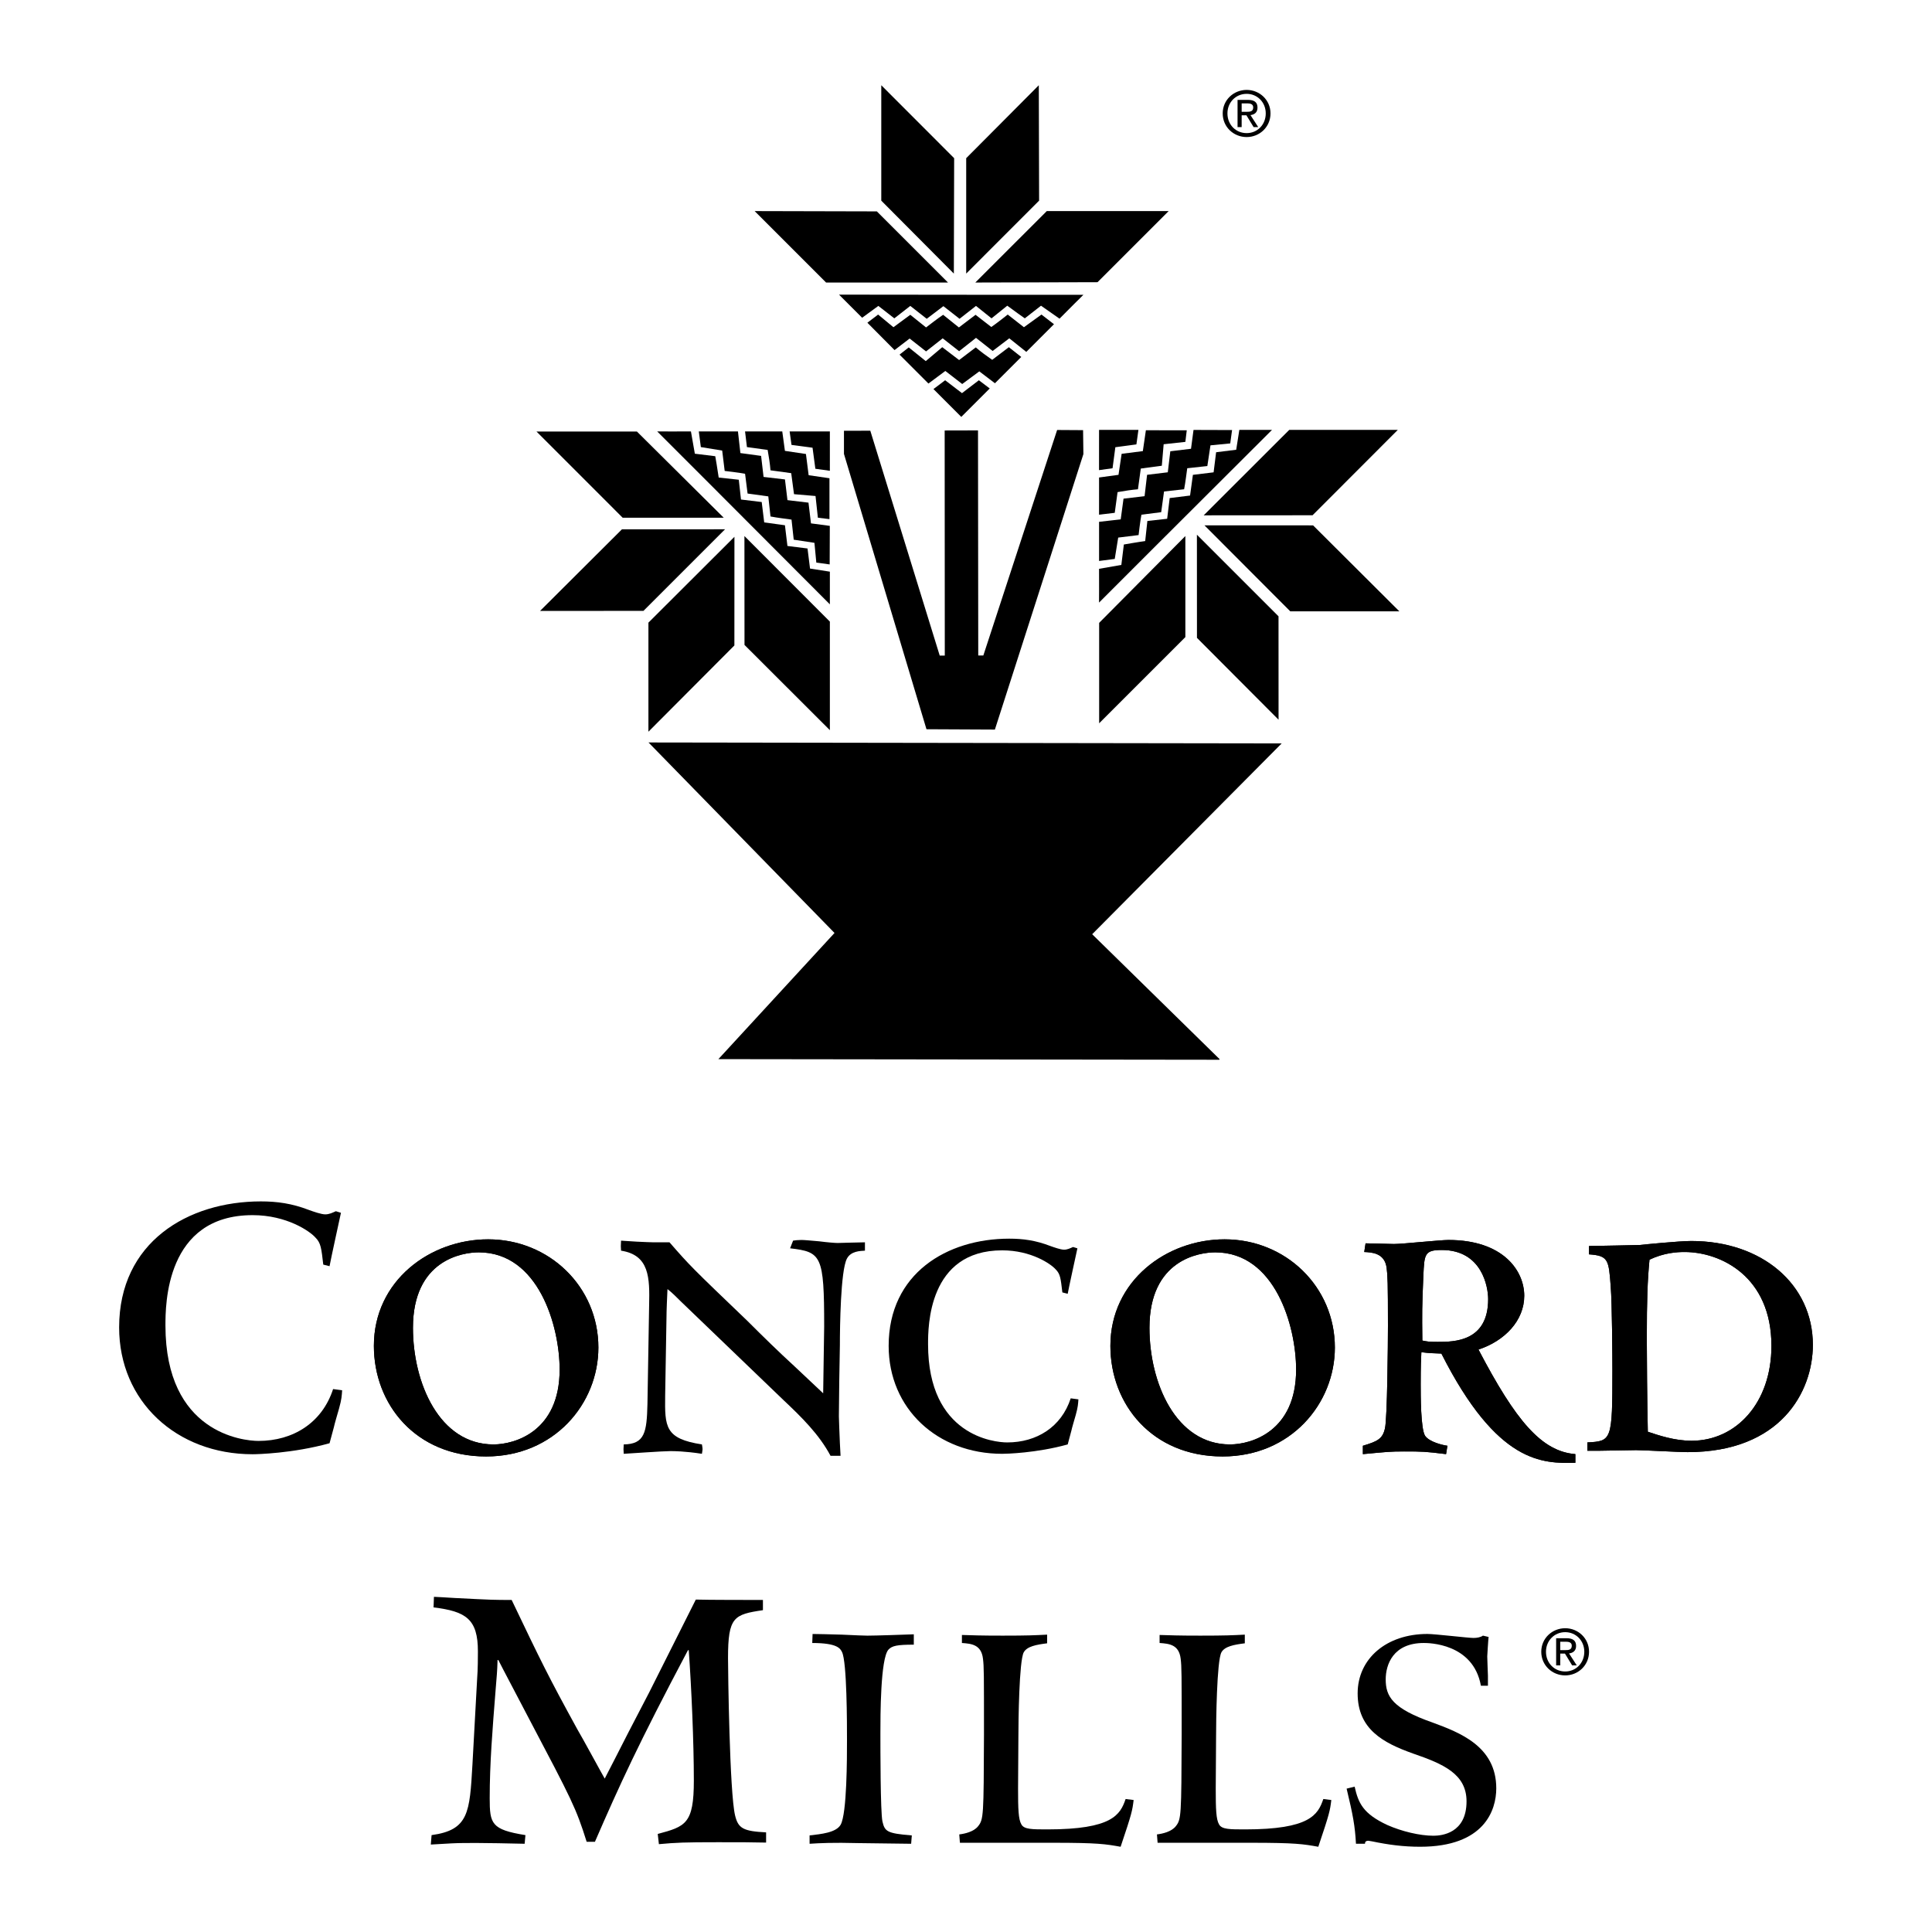 <?xml version="1.0" encoding="utf-8"?>
<!-- Generator: Adobe Illustrator 13.0.0, SVG Export Plug-In . SVG Version: 6.00 Build 14948)  -->
<!DOCTYPE svg PUBLIC "-//W3C//DTD SVG 1.0//EN" "http://www.w3.org/TR/2001/REC-SVG-20010904/DTD/svg10.dtd">
<svg version="1.0" id="Layer_1" xmlns="http://www.w3.org/2000/svg" xmlns:xlink="http://www.w3.org/1999/xlink" x="0px" y="0px"
	 width="192.756px" height="192.756px" viewBox="0 0 192.756 192.756" enable-background="new 0 0 192.756 192.756"
	 xml:space="preserve">
<g>
	<polygon fill-rule="evenodd" clip-rule="evenodd" fill="#FFFFFF" points="0,0 192.756,0 192.756,192.756 0,192.756 0,0 	"/>
	<polygon fill-rule="evenodd" clip-rule="evenodd" points="95.196,15.782 87.925,8.504 87.925,20.018 95.166,27.296 95.196,15.782 	
		"/>
	<polygon fill-rule="evenodd" clip-rule="evenodd" points="83.26,93.082 64.702,74.076 127.875,74.169 108.967,93.208 
		121.678,105.67 121.647,105.732 71.674,105.67 83.26,93.082 	"/>
	<polygon fill-rule="evenodd" clip-rule="evenodd" points="84.202,45.287 84.202,42.979 86.83,42.972 93.756,65.408 94.262,65.408 
		94.25,42.949 97.576,42.941 97.6,65.399 98.107,65.399 105.47,42.9 108.059,42.916 108.09,45.307 99.26,72.789 92.434,72.756 
		84.202,45.287 	"/>
	<polygon fill-rule="evenodd" clip-rule="evenodd" points="64.693,62.121 73.275,53.558 73.27,64.397 64.693,73.004 64.693,62.121 	
		"/>
	<polygon fill-rule="evenodd" clip-rule="evenodd" points="74.279,64.344 74.272,53.481 82.796,62.017 82.796,72.849 74.279,64.344 
			"/>
	<polygon fill-rule="evenodd" clip-rule="evenodd" points="62.049,52.811 72.337,52.807 64.196,60.948 53.882,60.952 62.049,52.811 
			"/>
	<path fill-rule="evenodd" clip-rule="evenodd" d="M65.567,43.042c0,0,2.41,0.014,3.368,0.002l0.39,2.222l2.037,0.25
		c0,0,0.262,1.51,0.343,2.129l2.004,0.218l0.22,1.974l2.067,0.25l0.25,2.034l2.067,0.283l0.25,2.067l2.004,0.251l0.25,2.003
		l1.979,0.311v3.259L70.765,48.239L65.567,43.042L65.567,43.042z"/>
	<path fill-rule="evenodd" clip-rule="evenodd" d="M81.256,54.158l-2.066-0.313l-0.22-2.004c-0.68-0.102-1.322-0.165-2.097-0.313
		l-0.22-2.004l-2.066-0.283l-0.251-1.972c-0.57-0.116-2.034-0.283-2.034-0.283l-0.25-2.034l-2.129-0.346l-0.204-1.563h3.906
		l0.244,2.16c0,0,1.401,0.19,2.066,0.281l0.246,2.099l2.134,0.25l0.25,2.066l2.097,0.251l0.25,2.067l1.878,0.25l-0.014,3.846
		l-1.332-0.183L81.256,54.158L81.256,54.158z"/>
	<path fill-rule="evenodd" clip-rule="evenodd" d="M81.365,49.487l-2.146-0.183l-0.281-2.097l-2.066-0.283
		c-0.056-0.67-0.148-1.264-0.283-2.034c-0.634-0.09-1.322-0.186-2.067-0.283l-0.188-1.565l3.713,0.002l0.265,1.939
		c0,0,1.415,0.216,2.097,0.313l0.269,2.115l2.078,0.304v4.078L81.6,51.653L81.365,49.487L81.365,49.487z"/>
	<polygon fill-rule="evenodd" clip-rule="evenodd" points="53.524,43.053 63.544,43.053 72.206,51.653 62.123,51.653 53.524,43.053 
			"/>
	<polygon fill-rule="evenodd" clip-rule="evenodd" points="81.068,44.669 78.969,44.389 78.781,43.042 82.796,43.043 82.796,46.971 
		81.349,46.769 81.068,44.669 	"/>
	<polygon fill-rule="evenodd" clip-rule="evenodd" points="128.731,60.994 120.168,52.412 131.007,52.417 139.614,60.994 
		128.731,60.994 	"/>
	<polygon fill-rule="evenodd" clip-rule="evenodd" points="130.954,51.408 120.092,51.415 128.627,42.891 139.459,42.891 
		130.954,51.408 	"/>
	<polygon fill-rule="evenodd" clip-rule="evenodd" points="119.421,63.639 119.416,53.349 127.558,61.49 127.562,71.806 
		119.421,63.639 	"/>
	<path fill-rule="evenodd" clip-rule="evenodd" d="M109.651,60.12c0,0,0.015-2.41,0.002-3.368l2.223-0.39l0.251-2.037
		c0,0,1.509-0.262,2.129-0.343l0.218-2.004l1.974-0.22l0.251-2.066l2.034-0.251l0.283-2.066l2.066-0.25l0.25-2.004l2.004-0.25
		l0.312-1.979h3.259L114.85,54.921L109.651,60.12L109.651,60.12z"/>
	<path fill-rule="evenodd" clip-rule="evenodd" d="M120.769,44.431l-0.312,2.066l-2.005,0.22c-0.102,0.68-0.164,1.322-0.312,2.097
		l-2.004,0.221l-0.283,2.066l-1.972,0.25c-0.116,0.568-0.283,2.034-0.283,2.034l-2.034,0.25l-0.345,2.129l-1.564,0.204v-3.906
		l2.159-0.244c0,0,0.191-1.4,0.281-2.067l2.1-0.246l0.25-2.134l2.066-0.25l0.251-2.097l2.066-0.25l0.25-1.879l3.846,0.012
		l-0.183,1.333L120.769,44.431L120.769,44.431z"/>
	<path fill-rule="evenodd" clip-rule="evenodd" d="M116.098,44.322l-0.184,2.145l-2.097,0.281l-0.283,2.067
		c-0.671,0.056-1.265,0.148-2.034,0.283c-0.091,0.633-0.186,1.322-0.282,2.066l-1.566,0.188l0.002-3.713l1.939-0.265
		c0,0,0.216-1.415,0.312-2.097l2.116-0.27l0.304-2.08l4.078,0.002l-0.14,1.157L116.098,44.322L116.098,44.322z"/>
	<polygon fill-rule="evenodd" clip-rule="evenodd" points="109.663,72.162 109.663,62.142 118.264,53.481 118.264,63.564 
		109.663,72.162 	"/>
	<polygon fill-rule="evenodd" clip-rule="evenodd" points="111.279,44.619 110.999,46.717 109.651,46.905 109.653,42.891 
		113.581,42.891 113.379,44.338 111.279,44.619 	"/>
	<polygon fill-rule="evenodd" clip-rule="evenodd" points="103.672,20.018 96.398,27.296 96.398,15.782 103.642,8.504 
		103.672,20.018 	"/>
	<path fill-rule="evenodd" clip-rule="evenodd" d="M108.09,29.414c0,0-1.711,1.693-2.382,2.38l-1.846-1.294l-1.617,1.262
		c0,0-1.255-0.883-1.749-1.262l-1.572,1.262l-1.549-1.241l-1.64,1.285l-1.614-1.262l-1.661,1.262l-1.64-1.285l-1.593,1.241
		l-1.594-1.241l-1.619,1.181l-2.306-2.306l17.033,0.018H108.09L108.09,29.414z"/>
	<path fill-rule="evenodd" clip-rule="evenodd" d="M89.138,32.647l1.682-1.24l1.572,1.261c0.552-0.411,1.051-0.819,1.705-1.261
		l1.573,1.261l1.661-1.261l1.573,1.217c0.482-0.323,1.637-1.241,1.637-1.241l1.617,1.264l1.749-1.264l1.25,0.962l-2.763,2.763
		l-1.697-1.354c0,0-1.128,0.855-1.661,1.262l-1.659-1.309l-1.686,1.332l-1.638-1.285l-1.661,1.306l-1.637-1.285l-1.506,1.153
		l-2.711-2.73l1.072-0.814L89.138,32.647L89.138,32.647z"/>
	<path fill-rule="evenodd" clip-rule="evenodd" d="M92.364,36.027l1.645-1.388l1.682,1.283l1.661-1.262
		c0.512,0.436,0.999,0.792,1.64,1.241c0.51-0.384,1.064-0.805,1.661-1.262l1.238,0.975l-2.626,2.624l-1.559-1.186
		c0,0-1.153,0.852-1.705,1.262l-1.684-1.303l-1.687,1.255l-2.883-2.885l0.918-0.72L92.364,36.027L92.364,36.027z"/>
	<polygon fill-rule="evenodd" clip-rule="evenodd" points="116.598,21.06 109.501,28.155 97.308,28.188 104.438,21.06 
		116.598,21.06 	"/>
	<polygon fill-rule="evenodd" clip-rule="evenodd" points="95.978,39.223 97.662,37.938 98.747,38.757 95.908,41.594 93.132,38.817 
		94.297,37.938 95.978,39.223 	"/>
	<polygon fill-rule="evenodd" clip-rule="evenodd" points="94.582,28.188 87.484,21.09 75.291,21.06 82.418,28.188 94.582,28.188 	
		"/>
	<path fill-rule="evenodd" clip-rule="evenodd" d="M47.134,176.08c-0.276,4.739-0.352,6.502-4.075,7.01l-0.076,0.941
		c0.705-0.039,1.371-0.078,2.076-0.118c0.742-0.039,1.565-0.039,2.505-0.039c1.254,0,2.781,0.039,4.78,0.079l0.079-0.863
		c-3.41-0.548-3.565-1.135-3.565-3.681c0-3.486,0.274-6.815,0.587-10.772c0.118-1.528,0.158-1.723,0.197-3.018h0.076
		c0.471,0.942,2.077,3.957,3.094,5.917c4.231,8.03,4.663,8.852,5.72,12.222h0.823c2.468-5.681,4.307-9.716,9.283-19.117h0.079
		c0.274,3.8,0.508,9.166,0.508,13.006c0,4.309-0.821,4.583-3.603,5.327l0.117,1.019c1.723-0.158,2.546-0.194,5.875-0.194
		c2.392,0,3.173,0,4.82,0.036v-1.019c-2.273-0.115-2.782-0.392-3.094-1.684c-0.55-2.271-0.705-14.415-0.705-15.707
		c0-4.113,0.587-4.347,3.483-4.778v-1.019c-0.939,0-5.639,0-6.696-0.039l-4.663,9.282l-2.037,3.918
		c-1.449,2.82-1.449,2.859-2.389,4.662c-0.04-0.039-2.312-4.23-2.742-4.937c-2.9-5.288-3.604-6.737-6.543-12.887
		c-1.763,0-1.878,0-5.717-0.197c-0.705-0.039-1.763-0.115-2.037-0.115l-0.039,1.057c3.251,0.391,4.425,1.175,4.425,4.387
		c0,0.548,0,1.764-0.079,2.781L47.134,176.08L47.134,176.08z"/>
	<path fill-rule="evenodd" clip-rule="evenodd" d="M80.774,183.953c1.034-0.067,2.333-0.133,4.834-0.067l5.297,0.067l0.067-0.833
		c-2.5-0.199-2.7-0.401-2.932-1.401c-0.202-0.967-0.202-7.265-0.202-8.798c0-1.7,0-7.434,0.8-8.334
		c0.367-0.398,0.9-0.498,2.533-0.498v-1.034c-0.865,0.034-3.799,0.134-4.632,0.134c-0.167,0-1.299-0.035-2.533-0.1
		c-1.199-0.034-2.5-0.067-2.934-0.067l-0.033,0.9c2.534,0,2.8,0.565,2.967,0.899c0.499,0.968,0.499,7.232,0.499,8.766
		c0,1.8,0,7.332-0.633,8.467c-0.466,0.8-1.964,0.932-3.099,1.066V183.953L80.774,183.953z"/>
	<path fill-rule="evenodd" clip-rule="evenodd" d="M95.771,183.853h9.267c4.532,0,5.266,0.133,6.766,0.399
		c1.134-3.365,1.167-3.6,1.299-4.664l-0.8-0.101c-0.531,1.566-1.331,3.032-7.799,3.032c-1.533,0-2.333,0-2.6-0.499
		c-0.299-0.501-0.332-1.533-0.332-3.6l0.033-5.134c0-1.5,0.067-7.565,0.533-8.434c0.334-0.598,1.267-0.765,2.333-0.899v-0.865
		c-1.266,0.064-1.899,0.1-4.435,0.1c-2.398,0-2.797-0.035-4.066-0.067v0.801c0.967,0.066,1.934,0.167,2.101,1.565
		c0.1,0.835,0.1,1.401,0.1,7.566c-0.032,8.132-0.032,8.466-0.601,9.167c-0.434,0.533-1.299,0.732-1.865,0.8L95.771,183.853
		L95.771,183.853z"/>
	<path fill-rule="evenodd" clip-rule="evenodd" d="M115.494,183.853h9.267c4.532,0,5.265,0.133,6.766,0.399
		c1.135-3.365,1.167-3.6,1.299-4.664l-0.798-0.101c-0.533,1.566-1.334,3.032-7.801,3.032c-1.533,0-2.333,0-2.6-0.499
		c-0.299-0.501-0.332-1.533-0.332-3.6l0.033-5.134c0-1.5,0.067-7.565,0.533-8.434c0.334-0.598,1.267-0.765,2.334-0.899v-0.865
		c-1.268,0.064-1.9,0.1-4.434,0.1c-2.4,0-2.8-0.035-4.068-0.067v0.801c0.968,0.066,1.935,0.167,2.102,1.565
		c0.1,0.835,0.1,1.401,0.1,7.566c-0.032,8.132-0.032,8.466-0.601,9.167c-0.434,0.533-1.299,0.732-1.865,0.8L115.494,183.853
		L115.494,183.853z"/>
	<path fill-rule="evenodd" clip-rule="evenodd" d="M134.352,178.453c0.634,2.633,0.833,3.699,0.933,5.5h0.9
		c0-0.133,0.032-0.3,0.334-0.3c0.099,0,0.331,0.065,0.398,0.065c1.601,0.334,3.1,0.533,4.767,0.533c6.399,0,7.599-3.633,7.599-5.831
		c0-4.201-3.665-5.567-6.364-6.566c-4.002-1.401-4.667-2.601-4.667-4.301c0-1.466,0.732-3.632,3.799-3.632
		c0.434,0,4.934,0,5.699,4.266h0.701v-1c0-0.067-0.068-1.633-0.068-1.933c0-0.067,0.101-1.699,0.135-1.935l-0.566-0.132
		c-0.233,0.167-0.601,0.232-0.935,0.232c-0.533,0-3.866-0.399-4.599-0.399c-4.099,0-6.966,2.466-6.966,5.934
		c0,3.564,2.532,4.931,5.532,5.998c3.001,1.034,5.332,2.034,5.332,4.767c0,3.201-2.498,3.433-3.298,3.433
		c-1.366,0-3.166-0.434-4.6-1.067c-2.434-1.132-2.899-2.198-3.266-3.831L134.352,178.453L134.352,178.453z"/>
	<path fill-rule="evenodd" clip-rule="evenodd" d="M33.312,142.39c0.04-0.236,0.432-1.568,0.51-1.842
		c0.274-0.979,0.274-1.291,0.313-1.841l-0.902-0.119c-1.095,3.37-3.994,5.173-7.441,5.173c-1.529,0-9.285-0.784-9.285-11.517
		c0-2.036,0-11.009,8.696-11.009c3.41,0,5.72,1.608,6.267,2.234c0.549,0.547,0.589,1.058,0.784,2.702l0.626,0.157
		c0.158-0.862,0.981-4.583,1.137-5.327l-0.508-0.158c-0.352,0.158-0.666,0.315-1.058,0.315s-1.176-0.275-1.607-0.431
		c-1.724-0.666-3.212-0.863-4.818-0.863c-7.285,0-14.139,4.073-14.139,12.573c0,7.364,5.717,12.653,13.316,12.653
		c0.431,0,3.996-0.078,7.677-1.097L33.312,142.39L33.312,142.39z"/>
	<path fill-rule="evenodd" clip-rule="evenodd" d="M48.702,123.648c-5.801,0-11.4,4.131-11.4,10.63
		c0,5.833,4.166,11.034,11.198,11.034c6.801,0,11.201-5.268,11.201-10.867C59.701,128.38,54.8,123.648,48.702,123.648
		L48.702,123.648z M47.767,124.947c5.966,0,8.067,7.366,8.067,11.699c0,6.165-4.468,7.464-6.601,7.464
		c-5.397,0-8.033-6.132-8.033-11.632C41.201,125.681,46.167,124.947,47.767,124.947L47.767,124.947z"/>
	<path fill-rule="evenodd" clip-rule="evenodd" d="M59.701,134.445c0,5.6-4.4,10.867-11.201,10.867
		c-7.032,0-11.198-5.201-11.198-11.034c0-6.499,5.599-10.63,11.4-10.63C54.8,123.648,59.701,128.38,59.701,134.445L59.701,134.445z
		 M41.201,132.479c0,5.5,2.635,11.632,8.033,11.632c2.133,0,6.601-1.299,6.601-7.464c0-4.333-2.101-11.699-8.067-11.699
		C46.167,124.947,41.201,125.681,41.201,132.479L41.201,132.479z"/>
	<path fill-rule="evenodd" clip-rule="evenodd" d="M79.262,136.312c-1.601-1.466-3.134-2.967-4.667-4.5
		c-5.632-5.399-5.732-5.499-7.798-7.865h-1.568c-0.267,0-1-0.035-1.7-0.067c-0.699-0.032-1.399-0.1-1.566-0.1
		c-0.032,0.501-0.032,0.633,0,1c2.833,0.434,2.867,2.699,2.8,5.467l-0.167,9.833c-0.067,2.831-0.266,3.998-2.366,4.03
		c-0.032,0.435-0.032,0.534,0,0.936c0.666-0.035,3.899-0.268,4.632-0.268c0.202,0,0.568,0,1.067,0.033
		c0.533,0.035,1.234,0.1,2.101,0.234c0.033-0.234,0.065-0.366,0.065-0.467c0-0.135-0.033-0.267-0.065-0.469
		c-3.702-0.566-3.702-1.765-3.667-4.866l0.132-7.766c0-0.666,0.067-2.198,0.1-2.864c0.434,0.332,0.935,0.833,1.369,1.267
		l10.231,9.832c1.768,1.666,3.533,3.398,4.667,5.532h1l-0.067-1.267c-0.033-0.933-0.1-2.301-0.1-2.668
		c0-0.999,0.067-5.965,0.1-7.098c0-1.767,0.067-7.434,0.7-8.633c0.399-0.768,1.334-0.768,1.8-0.8v-0.833
		c-0.434,0-2.568,0.067-2.735,0.067c-0.264,0-1.064-0.067-1.832-0.167c-0.766-0.067-1.501-0.135-1.766-0.135
		c-0.334,0-0.633,0.035-0.835,0.067l-0.299,0.766c3.134,0.368,3.4,0.7,3.4,7.8c0,0.934-0.1,5.633-0.1,6.667L79.262,136.312
		L79.262,136.312z"/>
	<path fill-rule="evenodd" clip-rule="evenodd" d="M106.891,142.744c0.033-0.199,0.367-1.331,0.435-1.565
		c0.231-0.832,0.231-1.099,0.267-1.565l-0.768-0.102c-0.933,2.866-3.398,4.399-6.333,4.399c-1.298,0-7.899-0.666-7.899-9.797
		c0-1.735,0-9.367,7.398-9.367c2.902,0,4.867,1.366,5.335,1.9c0.466,0.466,0.499,0.899,0.666,2.299l0.533,0.134
		c0.133-0.732,0.833-3.898,0.968-4.534l-0.435-0.133c-0.301,0.133-0.565,0.268-0.899,0.268s-1-0.234-1.366-0.366
		c-1.468-0.566-2.734-0.733-4.101-0.733c-6.198,0-12.031,3.465-12.031,10.697c0,6.268,4.866,10.768,11.33,10.768
		c0.369,0,3.401-0.067,6.534-0.936L106.891,142.744L106.891,142.744z"/>
	<path fill-rule="evenodd" clip-rule="evenodd" d="M122.181,123.648c-5.798,0-11.397,4.131-11.397,10.63
		c0,5.833,4.166,11.034,11.198,11.034c6.799,0,11.198-5.268,11.198-10.867C133.18,128.38,128.282,123.648,122.181,123.648
		L122.181,123.648z M121.249,124.947c5.966,0,8.064,7.366,8.064,11.699c0,6.165-4.465,7.464-6.599,7.464
		c-5.4,0-8.033-6.132-8.033-11.632C114.682,125.681,119.648,124.947,121.249,124.947L121.249,124.947z"/>
	<path fill-rule="evenodd" clip-rule="evenodd" d="M133.18,134.445c0,5.6-4.399,10.867-11.198,10.867
		c-7.032,0-11.198-5.201-11.198-11.034c0-6.499,5.6-10.63,11.397-10.63C128.282,123.648,133.18,128.38,133.18,134.445
		L133.18,134.445z M114.682,132.479c0,5.5,2.633,11.632,8.033,11.632c2.134,0,6.599-1.299,6.599-7.464
		c0-4.333-2.099-11.699-8.064-11.699C119.648,124.947,114.682,125.681,114.682,132.479L114.682,132.479z"/>
	<path fill-rule="evenodd" clip-rule="evenodd" d="M135.975,145.078c2.469-0.231,2.733-0.267,4.102-0.267
		c0.932,0,1.433,0,1.999,0.035c0.534,0.032,1.133,0.099,2.199,0.231l0.135-0.833c-0.467-0.067-1.8-0.366-2.233-1
		c-0.435-0.7-0.435-4.033-0.435-5.133c0-1.866,0.035-2.468,0.067-3.201c0.833,0.101,1.1,0.101,2,0.136
		c5.599,11.065,10.131,10.963,13.365,10.898v-0.867c-3.366-0.267-5.934-3.298-9.666-10.434c2.633-0.864,4.567-2.898,4.567-5.364
		c0-2.501-2.103-5.567-7.566-5.567c-0.401,0-1.533,0.101-2.7,0.199c-1.134,0.103-2.301,0.202-2.732,0.202
		c-0.4,0-2.368-0.067-2.834-0.067l-0.132,0.867c0.7,0.033,2.031,0.065,2.231,1.566c0.102,0.766,0.134,1.466,0.134,5.799
		c0,1.7-0.067,9.334-0.299,10.233c-0.234,1.064-0.769,1.299-2.202,1.732V145.078L135.975,145.078z M141.908,133.747
		c-0.032-2.901-0.032-3.301,0.101-6.467c0.1-2.134,0.1-2.567,1.832-2.567c4.033,0,4.634,3.699,4.634,4.901
		c0,4.265-3.433,4.265-5.033,4.265C142.542,133.879,142.409,133.847,141.908,133.747L141.908,133.747z"/>
	<path fill-rule="evenodd" clip-rule="evenodd" d="M135.975,144.245c1.434-0.434,1.968-0.668,2.202-1.732
		c0.231-0.899,0.299-8.533,0.299-10.233c0-4.333-0.032-5.033-0.134-5.799c-0.2-1.501-1.531-1.533-2.231-1.566l0.132-0.867
		c0.466,0,2.434,0.067,2.834,0.067c0.432,0,1.599-0.1,2.732-0.202c1.167-0.099,2.299-0.199,2.7-0.199
		c5.464,0,7.566,3.066,7.566,5.567c0,2.466-1.935,4.5-4.567,5.364c3.732,7.136,6.3,10.167,9.666,10.434v0.867
		c-3.234,0.064-7.767,0.167-13.365-10.898c-0.9-0.035-1.167-0.035-2-0.136c-0.032,0.733-0.067,1.335-0.067,3.201
		c0,1.1,0,4.433,0.435,5.133c0.434,0.634,1.767,0.933,2.233,1l-0.135,0.833c-1.066-0.133-1.665-0.199-2.199-0.231
		c-0.566-0.035-1.067-0.035-1.999-0.035c-1.368,0-1.633,0.035-4.102,0.267V144.245L135.975,144.245z M143.441,133.879
		c1.601,0,5.033,0,5.033-4.265c0-1.202-0.601-4.901-4.634-4.901c-1.732,0-1.732,0.434-1.832,2.567
		c-0.133,3.166-0.133,3.565-0.101,6.467C142.409,133.847,142.542,133.879,143.441,133.879L143.441,133.879z"/>
	<path fill-rule="evenodd" clip-rule="evenodd" d="M158.37,144.744h1.002c0.566,0,3.266-0.064,3.864-0.064
		c0.732,0,4.301,0.199,5.133,0.199c9.299,0,12.5-6.033,12.5-10.7c0-6.032-5.065-10.365-12.133-10.365
		c-1.199,0-4.867,0.366-5.166,0.4c-0.234,0-4.233,0.101-5.033,0.101v0.832c1.935,0.135,1.967,0.534,2.166,3.233
		c0.135,1.666,0.167,7.1,0.167,8.299c0,7.065-0.066,7.101-2.5,7.232V144.744L158.37,144.744z M164.403,142.844
		c-0.065-2.699-0.101-7.832-0.101-9.298c0-3.899,0.067-5.767,0.268-7.865c1.466-0.701,2.767-0.767,3.5-0.767
		c3.6,0,8.666,2.432,8.666,9.364c0,5.701-3.533,9.466-7.966,9.466C167.07,143.744,165.505,143.211,164.403,142.844L164.403,142.844z
		"/>
	<path fill-rule="evenodd" clip-rule="evenodd" d="M158.37,143.911c2.434-0.132,2.5-0.167,2.5-7.232
		c0-1.199-0.032-6.633-0.167-8.299c-0.199-2.699-0.231-3.099-2.166-3.233v-0.832c0.8,0,4.799-0.101,5.033-0.101
		c0.299-0.034,3.967-0.4,5.166-0.4c7.067,0,12.133,4.333,12.133,10.365c0,4.667-3.201,10.7-12.5,10.7
		c-0.832,0-4.4-0.199-5.133-0.199c-0.599,0-3.298,0.064-3.864,0.064h-1.002V143.911L158.37,143.911z M168.771,143.744
		c4.433,0,7.966-3.765,7.966-9.466c0-6.933-5.066-9.364-8.666-9.364c-0.733,0-2.034,0.065-3.5,0.767
		c-0.2,2.099-0.268,3.966-0.268,7.865c0,1.466,0.035,6.599,0.101,9.298C165.505,143.211,167.07,143.744,168.771,143.744
		L168.771,143.744z"/>
	<path fill-rule="evenodd" clip-rule="evenodd" d="M154.243,164.796c0-1.113,0.843-1.955,1.918-1.955
		c1.065,0,1.905,0.842,1.905,1.955c0,1.132-0.84,1.968-1.905,1.968C155.086,166.764,154.243,165.928,154.243,164.796
		L154.243,164.796z M156.161,167.155c1.283,0,2.378-0.997,2.378-2.359c0-1.35-1.095-2.348-2.378-2.348
		c-1.294,0-2.389,0.998-2.389,2.348C153.772,166.158,154.867,167.155,156.161,167.155L156.161,167.155z M155.666,164.981h0.471
		l0.717,1.177h0.461l-0.772-1.195c0.396-0.049,0.703-0.262,0.703-0.747c0-0.533-0.317-0.77-0.958-0.77h-1.032v2.712h0.411V164.981
		L155.666,164.981z M155.666,164.634v-0.84h0.559c0.285,0,0.591,0.062,0.591,0.396c0,0.418-0.312,0.443-0.658,0.443H155.666
		L155.666,164.634z"/>
	<path fill-rule="evenodd" clip-rule="evenodd" d="M122.462,11.315c0-1.113,0.84-1.953,1.918-1.953c1.064,0,1.904,0.84,1.904,1.953
		c0,1.131-0.84,1.966-1.904,1.966C123.302,13.282,122.462,12.447,122.462,11.315L122.462,11.315z M124.38,13.674
		c1.28,0,2.378-0.995,2.378-2.359c0-1.35-1.098-2.345-2.378-2.345c-1.294,0-2.391,0.995-2.391,2.345
		C121.989,12.679,123.086,13.674,124.38,13.674L124.38,13.674z M123.881,11.503h0.474l0.717,1.176h0.46l-0.771-1.195
		c0.396-0.051,0.7-0.262,0.7-0.747c0-0.535-0.315-0.772-0.958-0.772h-1.032v2.714h0.41V11.503L123.881,11.503z M123.881,11.155
		v-0.841h0.56c0.288,0,0.592,0.062,0.592,0.399c0,0.417-0.312,0.442-0.659,0.442H123.881L123.881,11.155z"/>
</g>
</svg>
